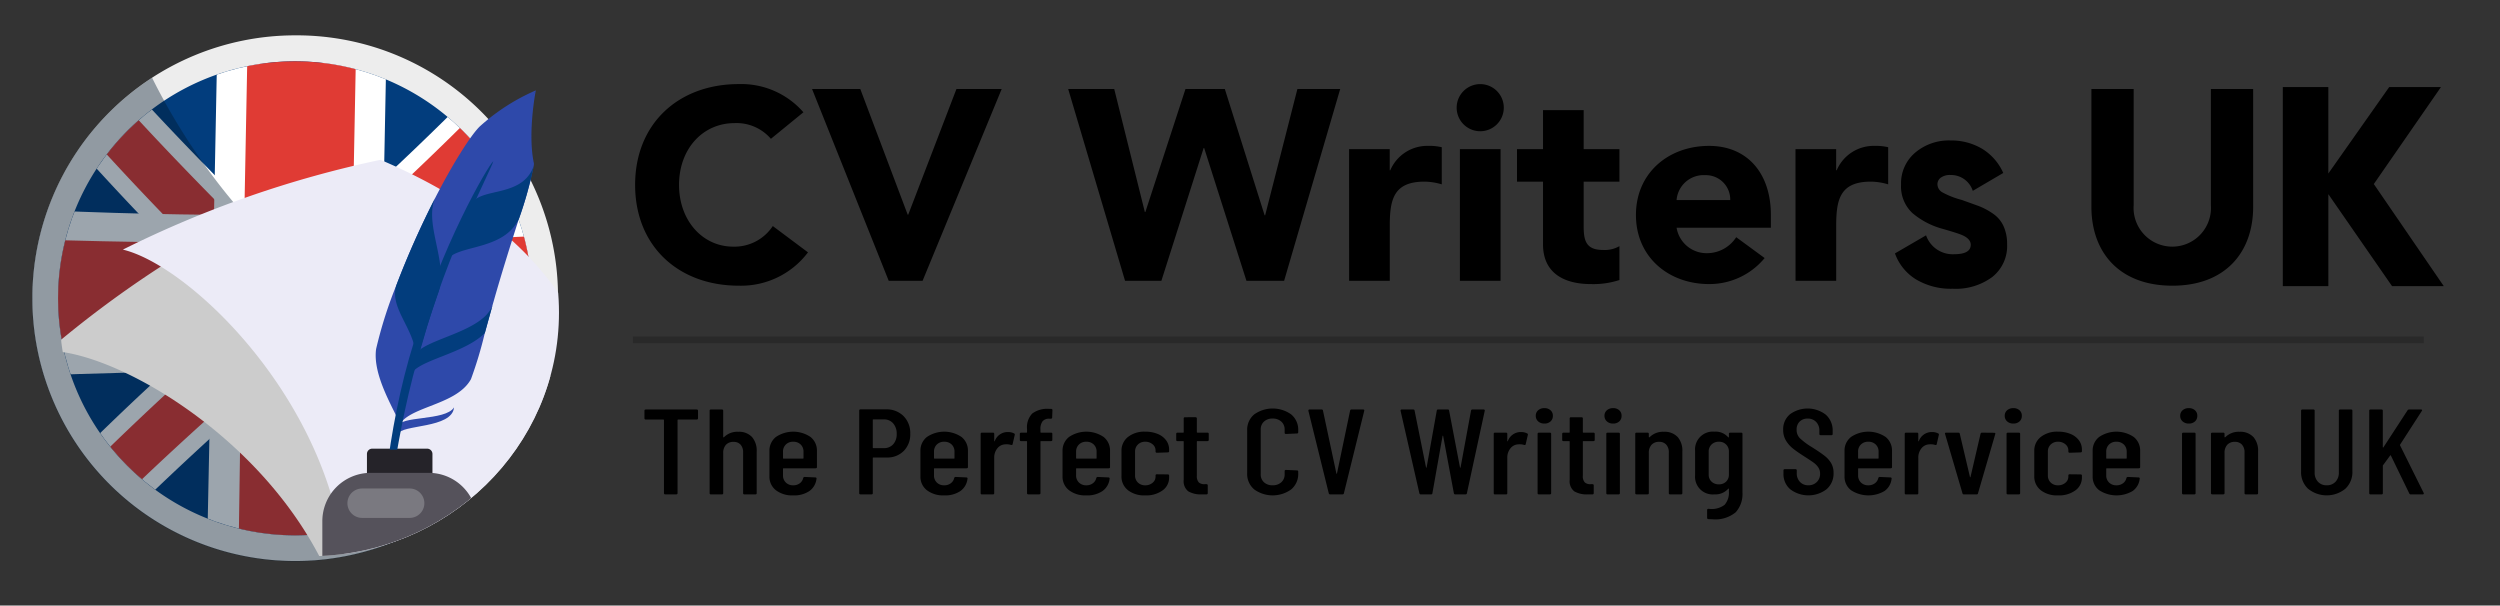 <svg xmlns="http://www.w3.org/2000/svg" xmlns:xlink="http://www.w3.org/1999/xlink" width="289" height="70" viewBox="0 0 289 70">
  <rect x="0" y="0" width="289" height="70" fill="#333333" stroke="none"/>
  <defs>
    <clipPath id="clip-path">
      <rect id="Rectangle_953" data-name="Rectangle 953" width="288.652" height="77.494" fill="none"/>
    </clipPath>
    <clipPath id="clip-path-3">
      <path id="Path_24966" data-name="Path 24966" d="M8.214,31.924a27.4,27.4,0,1,0,27.4-27.4,27.4,27.4,0,0,0-27.4,27.4" transform="translate(-8.214 -4.527)" fill="none"/>
    </clipPath>
    <clipPath id="clip-path-5">
      <rect id="Rectangle_947" data-name="Rectangle 947" width="59.507" height="55.893" fill="none"/>
    </clipPath>
    <clipPath id="clip-path-6">
      <path id="Path_24973" data-name="Path 24973" d="M8.32,33.256c0,15.555,12.925,28.166,28.87,28.166s28.869-12.61,28.869-28.166S53.133,5.09,37.19,5.09,8.32,17.7,8.32,33.256" transform="translate(-8.32 -5.09)" fill="none"/>
    </clipPath>
    <clipPath id="clip-path-7">
      <rect id="Rectangle_949" data-name="Rectangle 949" width="24.222" height="51.984" fill="none"/>
    </clipPath>
    <clipPath id="clip-path-9">
      <rect id="Rectangle_951" data-name="Rectangle 951" width="207.027" height="0.783" fill="none"/>
    </clipPath>
    <clipPath id="clip-Artboard_18">
      <rect width="289" height="70"/>
    </clipPath>
  </defs>
  <g id="Artboard_18" data-name="Artboard – 18" clip-path="url(#clip-Artboard_18)">
    <g id="Group_2516" data-name="Group 2516" transform="translate(-6.148 0)">
      <g id="Group_2515" data-name="Group 2515" clip-path="url(#clip-path)">
        <g id="Group_2498" data-name="Group 2498" transform="translate(0 0)">
          <g id="Group_2497" data-name="Group 2497" clip-path="url(#clip-path)">
            <path id="Path_24951" data-name="Path 24951" d="M66.513,12.536a5.232,5.232,0,0,0-4.2-1.816c-3.7,0-6.419,3.006-6.419,7.141S58.62,25,62.16,25a5.3,5.3,0,0,0,4.572-2.381L70.8,25.66a9.675,9.675,0,0,1-8.018,3.852c-6.922,0-11.965-4.541-11.965-11.651S55.864,6.209,62.786,6.209a9.524,9.524,0,0,1,7.486,3.258Z" transform="translate(28.751 3.512)"/>
            <path id="Path_24952" data-name="Path 24952" d="M63.881,6.569h5.576L74.938,21.1H75L80.575,6.569h5.231L76.66,28.745H72.745Z" transform="translate(36.139 3.716)"/>
            <path id="Path_24953" data-name="Path 24953" d="M82.791,6.569h5.323l3.54,14.22h.063l4.636-14.22H100.9l4.6,14.6h.063l3.728-14.6h4.948l-6.484,22.175H103.4L98.514,13.4h-.063L93.567,28.745h-4.2Z" transform="translate(46.837 3.716)"/>
            <path id="Path_24954" data-name="Path 24954" d="M103.531,11.146h4.7V13.59h.063a4.652,4.652,0,0,1,4.386-2.82,6.168,6.168,0,0,1,1.566.157v4.292a7.18,7.18,0,0,0-2-.315c-3.571,0-4.01,2.068-4.01,5.106v6.358h-4.7Z" transform="translate(58.57 6.093)"/>
            <path id="Path_24955" data-name="Path 24955" d="M114.2,6.21a2.724,2.724,0,1,1-2.724,2.724A2.725,2.725,0,0,1,114.2,6.21m-2.349,7.515h4.7V28.947h-4.7Z" transform="translate(63.062 3.513)"/>
            <path id="Path_24956" data-name="Path 24956" d="M127.77,16.4h-4.135v5.075c0,1.628.188,2.82,2.223,2.82a3.382,3.382,0,0,0,1.912-.44v3.916a9.73,9.73,0,0,1-3.29.47c-3.131,0-5.544-1.284-5.544-4.6V16.4H115.93V12.641h3.006V8.13h4.7v4.511h4.135Z" transform="translate(65.584 4.599)"/>
            <path id="Path_24957" data-name="Path 24957" d="M139.588,23.737a8.271,8.271,0,0,1-6.421,3.008c-4.7,0-8.456-3.133-8.456-7.987s3.759-7.987,8.456-7.987c4.386,0,7.143,3.131,7.143,7.987V20.23h-10.9a3.511,3.511,0,0,0,3.54,2.944,4.008,4.008,0,0,0,3.351-1.848Zm-3.977-6.7a2.815,2.815,0,0,0-2.883-2.881,3.134,3.134,0,0,0-3.319,2.881Z" transform="translate(70.552 6.093)"/>
            <path id="Path_24958" data-name="Path 24958" d="M136.491,11.146h4.7V13.59h.063a4.652,4.652,0,0,1,4.386-2.82,6.169,6.169,0,0,1,1.566.157v4.292a7.18,7.18,0,0,0-2-.315c-3.571,0-4.01,2.068-4.01,5.106v6.358h-4.7Z" transform="translate(77.216 6.093)"/>
            <path id="Path_24959" data-name="Path 24959" d="M177.037,20.195c0,5.23-3.194,9.114-9.333,9.114-6.171,0-9.365-3.885-9.365-9.114V6.57h4.885V20.007a4.474,4.474,0,1,0,8.926,0V6.57h4.887Z" transform="translate(89.576 3.717)"/>
            <path id="Path_24960" data-name="Path 24960" d="M67.091,33.008a30.384,30.384,0,1,1-30.4-30.4,30.209,30.209,0,0,1,30.4,30.4" transform="translate(3.563 1.478)" fill="#ededed"/>
            <path id="Path_24961" data-name="Path 24961" d="M63.009,31.925a27.4,27.4,0,1,1-27.4-27.4,27.4,27.4,0,0,1,27.4,27.4" transform="translate(4.647 2.561)" fill="#023d7d"/>
          </g>
        </g>
        <g id="Group_2500" data-name="Group 2500" transform="translate(12.861 7.088)">
          <g id="Group_2499" data-name="Group 2499" clip-path="url(#clip-path-3)">
            <path id="Path_24962" data-name="Path 24962" d="M3.909,60.67A328.589,328.589,0,0,1,30.988,34.652c-8.316-8.3-16.62-16.789-24.865-26.769,2.4-1.9,4.805-3.762,7.215-5.613,8.239,9.6,16.522,17.882,24.8,26.107a335.42,335.42,0,0,0,26.99-25.85c2.209,1.965,4.415,3.96,6.614,6.012A304.516,304.516,0,0,1,44.695,34.9a342.6,342.6,0,0,1,24.84,27.111c-2.4,1.9-4.8,3.759-7.205,5.6-8.228-9.8-16.506-18.189-24.784-26.434A366.73,366.73,0,0,0,10.534,66.673c-2.212-1.967-4.42-3.96-6.625-6" transform="translate(-10.649 -5.804)" fill="#fff"/>
            <path id="Path_24963" data-name="Path 24963" d="M65.611,60.542C57.373,50.6,49.076,42.134,40.768,33.848A332.222,332.222,0,0,0,67.824,7.9Q65.91,6.123,63.991,4.4A354.115,354.115,0,0,1,36.971,30.07C28.684,21.831,20.395,13.58,12.148,4.04q-2.093,1.63-4.18,3.279C16.219,17.065,24.522,25.432,32.831,33.7A363.708,363.708,0,0,0,5.749,59.338q1.919,1.766,3.839,3.5c8.967-9.466,18-17.428,27.04-25.354,8.287,8.251,16.573,16.6,24.809,26.332q2.088-1.623,4.174-3.271" transform="translate(-9.609 -4.803)" fill="#e03b34"/>
            <path id="Path_24964" data-name="Path 24964" d="M30.514,40.344C20.282,40.5,10.077,40.838,0,41.358q.146-10.122.293-20.2c10.105.675,20.336,1.06,30.591,1.149.116-5.6.23-11.964.344-17.56q9.784.308,19.567-.282c-.114,5.632-.229,12.02-.343,17.644,8.363-.24,18.684-.647,26.941-1.289-.1,6.67-2.181,13.293-2.278,19.936-8.284-.283-16.647-.454-25.033-.506q-.218,10.684-.435,21.349-9.777-.458-19.567-.023.216-10.625.434-21.233" transform="translate(-12.861 -4.562)" fill="#fff"/>
            <path id="Path_24965" data-name="Path 24965" d="M33.5,38.164c-10.877.094-21.735.293-32.457.6q.094-6.428.188-12.839c10.741.47,21.616.708,32.508.708.114-5.58.348-18.526.463-24.1,4.184.056,8.364.365,12.545.2-.114,5.6-.341,18.2-.456,23.79,10.279-.172,20.53-.561,30.654-1.168q-.094,6.491-.188,12.967c-10.141-.164-20.409-.243-30.7-.229-.146,7.082-.29,20.827-.435,27.9q-6.275-.169-12.552-.013c.146-7.054.29-20.771.435-27.818" transform="translate(-12.271 -5.655)" fill="#e03b34"/>
          </g>
        </g>
        <g id="Group_2505" data-name="Group 2505" transform="translate(0 0)">
          <g id="Group_2504" data-name="Group 2504" clip-path="url(#clip-path)">
            <g id="Group_2503" data-name="Group 2503" transform="translate(9.863 8.989)" opacity="0.39" style="mix-blend-mode: soft-light;isolation: isolate">
              <g id="Group_2502" data-name="Group 2502">
                <g id="Group_2501" data-name="Group 2501" clip-path="url(#clip-path-5)">
                  <path id="Path_24967" data-name="Path 24967" d="M65.807,39.992A30.4,30.4,0,1,1,20.165,5.742c4.431,8.932,18.393,31.93,45.642,34.25" transform="translate(-6.299 -5.741)" fill="#00182d"/>
                </g>
              </g>
            </g>
          </g>
        </g>
        <g id="Group_2507" data-name="Group 2507" transform="translate(13.027 7.97)">
          <g id="Group_2506" data-name="Group 2506" clip-path="url(#clip-path-6)">
            <path id="Path_24968" data-name="Path 24968" d="M7.453,32.142c9.241-.069,33.375,14.683,35.348,36.928.822-.205,30-14.986,30-14.986C67.157,34.742,61.065,19.315,33.828,14.892A123.554,123.554,0,0,0,7.453,32.142" transform="translate(-8.81 0.455)" fill="#ccc"/>
            <path id="Path_24969" data-name="Path 24969" d="M13,22.181c8.983,2.159,28.817,22.288,25.327,44.346.847,0,32.75-7.313,32.75-7.313C70.3,39.088,68.133,22.651,42.78,11.8A123.844,123.844,0,0,0,13,22.181" transform="translate(-5.674 -1.296)" fill="#ecebf7"/>
            <path id="Path_24970" data-name="Path 24970" d="M38.591,37.729H31.019V33.738a.615.615,0,0,1,.614-.614h6.343a.615.615,0,0,1,.615.614Z" transform="translate(4.521 10.77)" fill="#252329"/>
            <path id="Path_24971" data-name="Path 24971" d="M44.092,46H29.245a1.521,1.521,0,0,1-1.52-1.522V40.5a5.59,5.59,0,0,1,5.59-5.591h6.708A5.592,5.592,0,0,1,45.613,40.5v3.977A1.522,1.522,0,0,1,44.092,46" transform="translate(2.658 11.782)" fill="#55525b"/>
            <path id="Path_24972" data-name="Path 24972" d="M36.772,39.467H31.278a1.7,1.7,0,1,1,0-3.4h5.494a1.7,1.7,0,0,1,0,3.4" transform="translate(3.705 12.433)" fill="#7a7980"/>
          </g>
        </g>
        <g id="Group_2509" data-name="Group 2509" transform="translate(44.607 0)">
          <g id="Group_2508" data-name="Group 2508" clip-path="url(#clip-path-7)">
            <path id="Path_24974" data-name="Path 24974" d="M50.185,6.672C43.3,18.95,37.7,31.559,34.535,45.339c-.806-1.9-3.26-5.767-2.818-8.785a49.536,49.536,0,0,1,2.349-7.386,101.609,101.609,0,0,1,4.5-10.1c2.065-4.033,4.159-7.3,5.148-8.24a23.59,23.59,0,0,1,6.47-4.155" transform="translate(-26.694 3.774)" fill="#2e49aa"/>
            <path id="Path_24975" data-name="Path 24975" d="M33.365,32.311c0-1.3,5.446-.626,6.429-2.234-.215,2.485-6.1,1.948-6.49,3.092Z" transform="translate(-25.767 17.015)" fill="#2e49aa"/>
            <path id="Path_24976" data-name="Path 24976" d="M41.764,40.033C40,43.3,33.819,43.171,33.3,45.873a106.53,106.53,0,0,1,15.953-39.2c-.014,0-.971,4.951-.227,8.427a1.091,1.091,0,0,1-.028.324l0,.009a45.425,45.425,0,0,1-1.7,6.077l0,0c-.941,2.917-2.023,6.36-2.915,9.515-.05.171-.1.34-.146.51-.318,1.121-.614,2.2-.886,3.193a46.248,46.248,0,0,1-1.589,5.3" transform="translate(-25.767 3.774)" fill="#2e49aa"/>
            <path id="Path_24977" data-name="Path 24977" d="M38.1,25.582q-1.477,4.232-2.7,8.55c.78-3.8-3.13-6.448-2.145-9.441a102.2,102.2,0,0,1,4.5-10.1C36.38,17.6,39.3,22.136,38.1,25.582" transform="translate(-25.885 8.253)" fill="#023d7d"/>
            <path id="Path_24978" data-name="Path 24978" d="M45.246,18.346l0,0c-1.793,3.75-7.069,2.961-8.306,4.758q1.32-3.321,2.864-6.554c1.129-1.835,5.843-.637,7.144-4.293,0,0,0,0,0,.008a44.645,44.645,0,0,1-1.7,6.077" transform="translate(-23.711 6.937)" fill="#023d7d"/>
            <path id="Path_24979" data-name="Path 24979" d="M42.794,25.747c-2.41,2.4-7.681,3.1-8.5,4.738q.148-.848.312-1.694c.025-.135.052-.271.078-.406a.772.772,0,0,1,.074-.149c1.04-1.837,7.721-2.557,8.925-5.684-.316,1.123-.614,2.2-.885,3.194" transform="translate(-25.208 12.759)" fill="#023d7d"/>
            <path id="Path_24980" data-name="Path 24980" d="M44.978,11.906c-.595.481-6.2,10.127-9.147,20.823C32.5,43.3,31.825,54.924,32.283,56.506c.307-1.915,1.284-13.216,4.5-23.589,2.857-10.484,7.954-20.04,8.2-21.01" transform="translate(-26.417 6.735)" fill="#023d7d"/>
          </g>
        </g>
        <g id="Group_2514" data-name="Group 2514" transform="translate(0 0)">
          <g id="Group_2513" data-name="Group 2513" clip-path="url(#clip-path)">
            <path id="Path_24981" data-name="Path 24981" d="M57.7,30.372v.883c0,.094-.055.141-.163.141H55.4q-.066,0-.066.056v8.456c0,.092-.055.139-.163.139H53.926c-.11,0-.163-.047-.163-.139V31.453c0-.038-.023-.056-.067-.056H51.67c-.11,0-.163-.047-.163-.141v-.883c0-.094.053-.139.163-.139h5.868c.108,0,.163.045.163.139" transform="translate(29.139 17.103)"/>
            <path id="Path_24982" data-name="Path 24982" d="M61.213,33.409a2.408,2.408,0,0,1,.548,1.689v4.81c0,.094-.055.141-.163.141H60.355c-.108,0-.163-.047-.163-.141v-4.7A1.311,1.311,0,0,0,59.9,34.3a1.05,1.05,0,0,0-.817-.321,1.132,1.132,0,0,0-.883.343,1.365,1.365,0,0,0-.31.947v4.641q0,.141-.164.141H56.482c-.108,0-.163-.047-.163-.141V30.373c0-.094.055-.141.163-.141h1.242q.164,0,.164.141v3.042c0,.02.011.031.033.036a.077.077,0,0,0,.066-.022,2.167,2.167,0,0,1,1.65-.617,2.033,2.033,0,0,1,1.577.6" transform="translate(31.861 17.103)"/>
            <path id="Path_24983" data-name="Path 24983" d="M66.063,36.106H62.37c-.044,0-.066.02-.066.058v.756a1.111,1.111,0,0,0,.327.827,1.152,1.152,0,0,0,.849.323,1.217,1.217,0,0,0,.769-.238,1.021,1.021,0,0,0,.393-.617.178.178,0,0,1,.178-.111l1.21.055a.161.161,0,0,1,.122.042.093.093,0,0,1,.025.1,2,2,0,0,1-.809,1.423,3.117,3.117,0,0,1-1.888.512,3.084,3.084,0,0,1-2-.6,1.969,1.969,0,0,1-.744-1.613V34.1a1.994,1.994,0,0,1,.744-1.613,3.569,3.569,0,0,1,4.011,0,2,2,0,0,1,.736,1.613v1.865c0,.094-.053.139-.163.139m-3.432-2.748a1.114,1.114,0,0,0-.327.827v.744q0,.056.066.056h2.239c.044,0,.064-.019.064-.056v-.744a1.112,1.112,0,0,0-.326-.827,1.183,1.183,0,0,0-.867-.323,1.159,1.159,0,0,0-.849.323" transform="translate(34.359 18.031)"/>
            <path id="Path_24984" data-name="Path 24984" d="M72.487,31a2.76,2.76,0,0,1,.777,2.04,2.7,2.7,0,0,1-.752,1.992,2.66,2.66,0,0,1-1.978.758H69c-.044,0-.066.017-.066.055v4.068c0,.094-.055.139-.164.139H67.527c-.11,0-.163-.045-.163-.139V30.363c0-.092.053-.139.163-.139h2.926A2.749,2.749,0,0,1,72.487,31m-1.2,3.268a1.7,1.7,0,0,0,.409-1.2,1.775,1.775,0,0,0-.409-1.228,1.378,1.378,0,0,0-1.079-.456H69q-.066,0-.066.056v3.211q0,.056.066.056h1.209a1.4,1.4,0,0,0,1.079-.442" transform="translate(38.109 17.098)"/>
            <path id="Path_24985" data-name="Path 24985" d="M77.211,36.106H73.518c-.044,0-.066.02-.066.058v.756a1.111,1.111,0,0,0,.327.827,1.152,1.152,0,0,0,.849.323,1.217,1.217,0,0,0,.769-.238,1.021,1.021,0,0,0,.393-.617.178.178,0,0,1,.178-.111l1.21.055a.161.161,0,0,1,.122.042.093.093,0,0,1,.025.1,2,2,0,0,1-.809,1.423,3.117,3.117,0,0,1-1.888.512,3.084,3.084,0,0,1-2-.6,1.969,1.969,0,0,1-.744-1.613V34.1a1.994,1.994,0,0,1,.744-1.613,3.569,3.569,0,0,1,4.011,0,2,2,0,0,1,.736,1.613v1.865c0,.094-.053.139-.163.139m-3.432-2.748a1.114,1.114,0,0,0-.327.827v.744q0,.056.066.056h2.239c.044,0,.064-.019.064-.056v-.744a1.112,1.112,0,0,0-.326-.827,1.183,1.183,0,0,0-.867-.323,1.158,1.158,0,0,0-.849.323" transform="translate(40.666 18.031)"/>
            <path id="Path_24986" data-name="Path 24986" d="M80.188,32.053a.143.143,0,0,1,.081.182L80.024,33.3c-.011.085-.075.113-.2.085a1.555,1.555,0,0,0-.49-.07,1.7,1.7,0,0,0-.261.014,1.2,1.2,0,0,0-.841.49,1.672,1.672,0,0,0-.335,1.052v4.1c0,.092-.056.139-.164.139H76.493c-.108,0-.163-.047-.163-.139V32.109c0-.094.055-.141.163-.141h1.243c.108,0,.164.047.164.141v.813c0,.028.008.044.023.049s.03-.006.041-.034a1.582,1.582,0,0,1,1.52-1.038,1.489,1.489,0,0,1,.7.155" transform="translate(43.182 18.045)"/>
            <path id="Path_24987" data-name="Path 24987" d="M81.608,32.88q0,.056.066.056h1.143c.11,0,.163.047.163.139v.7c0,.094-.053.141-.163.141H81.674q-.066,0-.066.056v5.959q0,.141-.164.141H80.218c-.108,0-.163-.047-.163-.141V33.974c0-.038-.022-.056-.064-.056h-.606c-.108,0-.163-.047-.163-.141v-.7c0-.092.055-.139.163-.139h.606c.042,0,.064-.019.064-.056v-.365a2.3,2.3,0,0,1,.6-1.788,2.918,2.918,0,0,1,1.962-.54h.213c.108,0,.163.049.163.141l-.033.856c0,.092-.055.139-.163.139h-.164a.951.951,0,0,0-.783.3,1.461,1.461,0,0,0-.246.933Z" transform="translate(44.818 17.077)"/>
            <path id="Path_24988" data-name="Path 24988" d="M87.7,36.106H84.009c-.044,0-.066.02-.066.058v.756a1.106,1.106,0,0,0,.329.827,1.152,1.152,0,0,0,.849.323,1.212,1.212,0,0,0,.767-.238,1.021,1.021,0,0,0,.393-.617.179.179,0,0,1,.18-.111l1.21.055a.159.159,0,0,1,.121.042.094.094,0,0,1,.027.1,2,2,0,0,1-.811,1.423,3.115,3.115,0,0,1-1.887.512,3.078,3.078,0,0,1-2-.6,1.97,1.97,0,0,1-.745-1.613V34.1a2,2,0,0,1,.745-1.613,3.569,3.569,0,0,1,4.011,0,2,2,0,0,1,.736,1.613v1.865c0,.094-.055.139-.164.139m-3.431-2.748a1.109,1.109,0,0,0-.329.827v.744q0,.056.066.056h2.239c.044,0,.064-.019.064-.056v-.744a1.112,1.112,0,0,0-.326-.827,1.182,1.182,0,0,0-.866-.323,1.159,1.159,0,0,0-.849.323" transform="translate(46.601 18.031)"/>
            <path id="Path_24989" data-name="Path 24989" d="M87.472,38.631A1.988,1.988,0,0,1,86.728,37V34.1a2,2,0,0,1,.744-1.613,3.033,3.033,0,0,1,2-.617,3.661,3.661,0,0,1,1.464.272,2.236,2.236,0,0,1,.963.745,1.76,1.76,0,0,1,.335,1.058v.182c0,.094-.053.139-.161.139l-1.242.042c-.111,0-.164-.047-.164-.139v-.141a.9.9,0,0,0-.344-.7,1.262,1.262,0,0,0-.85-.294,1.159,1.159,0,0,0-.849.323,1.111,1.111,0,0,0-.327.828V36.92a1.111,1.111,0,0,0,.327.828,1.159,1.159,0,0,0,.849.323,1.262,1.262,0,0,0,.85-.294.9.9,0,0,0,.344-.7v-.139c0-.1.053-.141.164-.141l1.242.013c.108,0,.161.049.161.141v.211a1.8,1.8,0,0,1-.752,1.494,3.206,3.206,0,0,1-2.01.581,3.081,3.081,0,0,1-2-.6" transform="translate(49.064 18.031)"/>
            <path id="Path_24990" data-name="Path 24990" d="M94.364,33.569H93.22q-.066,0-.066.056v3.939a1.055,1.055,0,0,0,.229.778.965.965,0,0,0,.72.2h.146c.108,0,.164.047.164.141v.9c0,.094-.056.141-.164.141h-.506a2.9,2.9,0,0,1-1.578-.351,1.483,1.483,0,0,1-.531-1.332V33.625c0-.038-.02-.056-.066-.056h-.636c-.111,0-.164-.047-.164-.141v-.7c0-.092.053-.139.164-.139h.636c.045,0,.066-.019.066-.056V30.946c0-.094.053-.141.164-.141H92.99q.164,0,.164.141V32.53q0,.056.066.056h1.145c.108,0,.163.047.163.139v.7c0,.094-.055.141-.163.141" transform="translate(51.35 17.427)"/>
            <path id="Path_24991" data-name="Path 24991" d="M96.816,39.507a2.312,2.312,0,0,1-.809-1.844V32.686a2.293,2.293,0,0,1,.809-1.838,3.678,3.678,0,0,1,4.282,0,2.29,2.29,0,0,1,.811,1.838v.224c0,.094-.055.139-.164.139l-1.242.056c-.111,0-.164-.047-.164-.139V32.6a1.19,1.19,0,0,0-.385-.925,1.427,1.427,0,0,0-1.005-.351,1.4,1.4,0,0,0-1,.351,1.2,1.2,0,0,0-.376.925v5.161a1.2,1.2,0,0,0,.376.925,1.4,1.4,0,0,0,1,.351,1.427,1.427,0,0,0,1.005-.351,1.19,1.19,0,0,0,.385-.925V37.4c0-.094.053-.139.164-.139l1.242.055q.164,0,.164.141v.21a2.309,2.309,0,0,1-.811,1.844,3.651,3.651,0,0,1-4.282,0" transform="translate(54.314 17.062)"/>
            <path id="Path_24992" data-name="Path 24992" d="M102.882,39.922l-2.355-9.535v-.028c0-.085.05-.127.149-.127h1.356c.108,0,.169.042.18.127l1.552,7.277c.011.019.022.028.034.028s.022-.009.033-.028l1.519-7.277a.165.165,0,0,1,.18-.127h1.307c.121,0,.169.052.147.155l-2.353,9.535c-.011.085-.072.127-.18.127h-1.389a.164.164,0,0,1-.18-.127" transform="translate(56.871 17.103)"/>
            <path id="Path_24993" data-name="Path 24993" d="M109.508,39.922l-2.175-9.535v-.028c0-.085.05-.127.149-.127h1.292q.162,0,.178.127l1.325,6.576q.014.028.033.028t.033-.028l1.176-6.576q.016-.127.164-.127h1.1c.1,0,.15.042.161.127l1.259,6.576c.011.019.023.028.033.028s.022-.009.033-.028l1.21-6.576a.153.153,0,0,1,.163-.127h1.274a.169.169,0,0,1,.124.042.12.12,0,0,1,.023.113L115,39.922c-.011.085-.072.127-.18.127h-1.16a.154.154,0,0,1-.164-.127l-1.242-6.632a.045.045,0,0,0-.041-.028c-.016,0-.025.008-.025.028l-1.176,6.632q-.016.127-.164.127h-1.16a.164.164,0,0,1-.18-.127" transform="translate(60.721 17.103)"/>
            <path id="Path_24994" data-name="Path 24994" d="M118.07,32.053a.141.141,0,0,1,.081.182l-.244,1.066c-.013.085-.077.113-.2.085a1.572,1.572,0,0,0-.492-.07,1.685,1.685,0,0,0-.26.014,1.2,1.2,0,0,0-.842.49,1.672,1.672,0,0,0-.335,1.052v4.1c0,.092-.055.139-.163.139h-1.242c-.111,0-.164-.047-.164-.139V32.109c0-.094.053-.141.164-.141h1.242c.108,0,.163.047.163.141v.813c0,.028.008.044.023.049s.031-.006.042-.034a1.582,1.582,0,0,1,1.52-1.038,1.482,1.482,0,0,1,.7.155" transform="translate(64.614 18.045)"/>
            <path id="Path_24995" data-name="Path 24995" d="M117.592,31.664a.835.835,0,0,1-.277-.645.813.813,0,0,1,.277-.639,1.04,1.04,0,0,1,.719-.246,1.012,1.012,0,0,1,.711.246.822.822,0,0,1,.269.639.836.836,0,0,1-.269.651,1.012,1.012,0,0,1-.711.246,1.029,1.029,0,0,1-.719-.252m-.066,8.3V33.107c0-.092.053-.139.164-.139h1.242c.108,0,.163.047.163.139v6.858c0,.094-.055.139-.163.139h-1.242c-.111,0-.164-.045-.164-.139" transform="translate(66.368 17.047)"/>
            <path id="Path_24996" data-name="Path 24996" d="M122.861,33.569h-1.145c-.042,0-.064.019-.064.056v3.939a1.048,1.048,0,0,0,.229.778.965.965,0,0,0,.72.2h.146q.164,0,.164.141v.9q0,.141-.164.141h-.506a2.879,2.879,0,0,1-1.577-.351,1.48,1.48,0,0,1-.532-1.332V33.625q0-.056-.066-.056h-.637c-.11,0-.163-.047-.163-.141v-.7c0-.092.053-.139.163-.139h.637q.066,0,.066-.056V30.946c0-.094.055-.141.163-.141h1.195c.108,0,.163.047.163.141V32.53c0,.038.022.056.064.056h1.145c.108,0,.164.047.164.139v.7c0,.094-.056.141-.164.141" transform="translate(67.472 17.427)"/>
            <path id="Path_24997" data-name="Path 24997" d="M122.665,31.664a.835.835,0,0,1-.277-.645.813.813,0,0,1,.277-.639,1.04,1.04,0,0,1,.719-.246,1.012,1.012,0,0,1,.711.246.822.822,0,0,1,.269.639.835.835,0,0,1-.269.651,1.012,1.012,0,0,1-.711.246,1.029,1.029,0,0,1-.719-.252m-.066,8.3V33.107c0-.092.053-.139.164-.139h1.242c.108,0,.163.047.163.139v6.858c0,.094-.055.139-.163.139h-1.242c-.111,0-.164-.045-.164-.139" transform="translate(69.238 17.047)"/>
            <path id="Path_24998" data-name="Path 24998" d="M129.558,32.477a2.407,2.407,0,0,1,.546,1.689v4.81c0,.094-.055.141-.163.141H128.7c-.108,0-.161-.047-.161-.141v-4.7a1.3,1.3,0,0,0-.3-.913,1.049,1.049,0,0,0-.816-.321,1.129,1.129,0,0,0-.883.343,1.358,1.358,0,0,0-.312.947v4.641c0,.094-.053.141-.163.141h-1.242c-.111,0-.164-.047-.164-.141V32.118c0-.092.053-.139.164-.139h1.242c.11,0,.163.047.163.139v.365c0,.02.011.031.034.036a.074.074,0,0,0,.064-.022,2.173,2.173,0,0,1,1.652-.617,2.033,2.033,0,0,1,1.577.6" transform="translate(70.524 18.035)"/>
            <path id="Path_24999" data-name="Path 24999" d="M133.147,31.984h1.243c.108,0,.164.047.164.141v6.787a3.142,3.142,0,0,1-.784,2.278,3.686,3.686,0,0,1-2.7.806l-.44-.014c-.11-.009-.163-.061-.163-.155v-.9c0-.092.058-.139.18-.139a2.493,2.493,0,0,0,1.838-.456,2.117,2.117,0,0,0,.5-1.55v-.294c0-.019-.008-.031-.023-.034a.068.068,0,0,0-.059.02,1.971,1.971,0,0,1-1.585.645,2.042,2.042,0,0,1-2.239-2.215V34.1a2.055,2.055,0,0,1,2.239-2.23,1.917,1.917,0,0,1,1.585.647c.023.017.042.022.059.013a.045.045,0,0,0,.023-.042v-.363c0-.094.055-.141.163-.141m-.482,5.659a1.1,1.1,0,0,0,.319-.82V34.185a1.1,1.1,0,0,0-1.16-1.149,1.154,1.154,0,0,0-.85.323,1.11,1.11,0,0,0-.326.827v2.637a1.088,1.088,0,0,0,.326.82,1.175,1.175,0,0,0,.85.316,1.142,1.142,0,0,0,.841-.316" transform="translate(73.023 18.03)"/>
            <path id="Path_25000" data-name="Path 25000" d="M136.409,39.507a2.3,2.3,0,0,1-.794-1.816v-.379c0-.092.055-.139.163-.139h1.21c.108,0,.164.047.164.139v.308a1.408,1.408,0,0,0,.376,1.032,1.286,1.286,0,0,0,.964.385,1.34,1.34,0,0,0,.972-.373,1.3,1.3,0,0,0,.384-.974,1.257,1.257,0,0,0-.205-.716,2.224,2.224,0,0,0-.539-.554q-.336-.244-1.087-.722-.834-.533-1.309-.911a3.5,3.5,0,0,1-.8-.911,2.329,2.329,0,0,1-.327-1.248,2.238,2.238,0,0,1,.786-1.8,3.45,3.45,0,0,1,4.143.049,2.416,2.416,0,0,1,.792,1.88v.349c0,.094-.055.141-.163.141h-1.21c-.108,0-.164-.047-.164-.141v-.379a1.391,1.391,0,0,0-.376-1.016,1.307,1.307,0,0,0-.98-.385,1.263,1.263,0,0,0-.922.343,1.277,1.277,0,0,0-.352.961,1.34,1.34,0,0,0,.359.946,7.764,7.764,0,0,0,1.375,1.032q1,.629,1.5,1.022a3.074,3.074,0,0,1,.767.863,2.2,2.2,0,0,1,.269,1.115,2.381,2.381,0,0,1-.809,1.887,3.471,3.471,0,0,1-4.182.014" transform="translate(76.702 17.062)"/>
            <path id="Path_25001" data-name="Path 25001" d="M145.44,36.106h-3.692c-.045,0-.066.02-.066.058v.756a1.11,1.11,0,0,0,.326.827,1.154,1.154,0,0,0,.85.323,1.215,1.215,0,0,0,.767-.238,1.014,1.014,0,0,0,.393-.617.182.182,0,0,1,.18-.111l1.21.055a.165.165,0,0,1,.122.042.1.1,0,0,1,.023.1,1.992,1.992,0,0,1-.809,1.423,3.675,3.675,0,0,1-3.888-.091,1.966,1.966,0,0,1-.745-1.613V34.1a1.991,1.991,0,0,1,.745-1.613,3.569,3.569,0,0,1,4.011,0A2.006,2.006,0,0,1,145.6,34.1v1.865c0,.094-.055.139-.164.139m-3.432-2.748a1.112,1.112,0,0,0-.326.827v.744c0,.038.02.056.066.056h2.237c.044,0,.067-.019.067-.056v-.744a1.115,1.115,0,0,0-.329-.827,1.18,1.18,0,0,0-.866-.323,1.16,1.16,0,0,0-.85.323" transform="translate(79.265 18.031)"/>
            <path id="Path_25002" data-name="Path 25002" d="M148.415,32.053a.141.141,0,0,1,.081.182l-.244,1.066c-.013.085-.077.113-.2.085a1.572,1.572,0,0,0-.492-.07,1.685,1.685,0,0,0-.26.014,1.2,1.2,0,0,0-.842.49,1.672,1.672,0,0,0-.335,1.052v4.1c0,.092-.055.139-.163.139h-1.242c-.111,0-.164-.047-.164-.139V32.109c0-.094.053-.141.164-.141h1.242c.108,0,.163.047.163.141v.813c0,.028.008.044.023.049s.031-.006.042-.034a1.582,1.582,0,0,1,1.52-1.038,1.482,1.482,0,0,1,.7.155" transform="translate(81.781 18.045)"/>
            <path id="Path_25003" data-name="Path 25003" d="M149.55,38.954,147.54,32.1l-.016-.056c0-.064.049-.1.146-.1h1.39c.108,0,.168.042.18.127l1.176,4.992q.016.042.033.042t.033-.042l1.16-4.992a.165.165,0,0,1,.18-.127l1.389.014a.161.161,0,0,1,.122.042.09.09,0,0,1,.009.111l-1.995,6.844c-.009.085-.07.127-.178.127H149.73a.164.164,0,0,1-.18-.127" transform="translate(83.458 18.071)"/>
            <path id="Path_25004" data-name="Path 25004" d="M152.216,31.664a.835.835,0,0,1-.277-.645.813.813,0,0,1,.277-.639,1.04,1.04,0,0,1,.719-.246,1.012,1.012,0,0,1,.711.246.822.822,0,0,1,.269.639.836.836,0,0,1-.269.651,1.012,1.012,0,0,1-.711.246,1.029,1.029,0,0,1-.719-.252m-.066,8.3V33.107c0-.092.053-.139.164-.139h1.242c.108,0,.163.047.163.139v6.858c0,.094-.055.139-.163.139h-1.242c-.111,0-.164-.045-.164-.139" transform="translate(85.956 17.047)"/>
            <path id="Path_25005" data-name="Path 25005" d="M154.866,38.631A1.981,1.981,0,0,1,154.121,37V34.1a1.991,1.991,0,0,1,.745-1.613,3.03,3.03,0,0,1,2-.617,3.661,3.661,0,0,1,1.464.272,2.246,2.246,0,0,1,.963.745,1.771,1.771,0,0,1,.335,1.058v.182c0,.094-.055.139-.163.139l-1.243.042c-.108,0-.161-.047-.161-.139v-.141a.9.9,0,0,0-.344-.7,1.262,1.262,0,0,0-.85-.294,1.16,1.16,0,0,0-.85.323,1.116,1.116,0,0,0-.326.828V36.92a1.116,1.116,0,0,0,.326.828,1.16,1.16,0,0,0,.85.323,1.262,1.262,0,0,0,.85-.294.9.9,0,0,0,.344-.7v-.139c0-.1.053-.141.161-.141l1.243.013c.108,0,.163.049.163.141v.211a1.809,1.809,0,0,1-.752,1.494,3.206,3.206,0,0,1-2.01.581,3.078,3.078,0,0,1-2-.6" transform="translate(87.19 18.031)"/>
            <path id="Path_25006" data-name="Path 25006" d="M163.759,36.106h-3.692c-.045,0-.066.02-.066.058v.756a1.11,1.11,0,0,0,.326.827,1.154,1.154,0,0,0,.85.323,1.223,1.223,0,0,0,.769-.238,1.018,1.018,0,0,0,.391-.617.182.182,0,0,1,.18-.111l1.21.055a.165.165,0,0,1,.122.042.1.1,0,0,1,.023.1,1.992,1.992,0,0,1-.809,1.423,3.675,3.675,0,0,1-3.888-.091,1.966,1.966,0,0,1-.745-1.613V34.1a1.991,1.991,0,0,1,.745-1.613,3.569,3.569,0,0,1,4.011,0,2.006,2.006,0,0,1,.736,1.613v1.865c0,.094-.055.139-.164.139m-3.432-2.748a1.112,1.112,0,0,0-.326.827v.744c0,.038.02.056.066.056H162.3c.044,0,.067-.019.067-.056v-.744a1.115,1.115,0,0,0-.329-.827,1.18,1.18,0,0,0-.866-.323,1.16,1.16,0,0,0-.85.323" transform="translate(89.628 18.031)"/>
            <path id="Path_25007" data-name="Path 25007" d="M165.171,31.664a.835.835,0,0,1-.277-.645.813.813,0,0,1,.277-.639,1.04,1.04,0,0,1,.719-.246,1.012,1.012,0,0,1,.711.246.822.822,0,0,1,.269.639.836.836,0,0,1-.269.651,1.012,1.012,0,0,1-.711.246,1.029,1.029,0,0,1-.719-.252m-.066,8.3V33.107c0-.092.053-.139.164-.139h1.242c.108,0,.163.047.163.139v6.858c0,.094-.055.139-.163.139H165.27c-.111,0-.164-.045-.164-.139" transform="translate(93.285 17.047)"/>
            <path id="Path_25008" data-name="Path 25008" d="M172.065,32.477a2.407,2.407,0,0,1,.546,1.689v4.81c0,.094-.055.141-.163.141h-1.243c-.108,0-.161-.047-.161-.141v-4.7a1.3,1.3,0,0,0-.3-.913,1.051,1.051,0,0,0-.816-.321,1.129,1.129,0,0,0-.883.343,1.358,1.358,0,0,0-.312.947v4.641c0,.094-.053.141-.163.141h-1.242c-.111,0-.164-.047-.164-.141V32.118c0-.092.053-.139.164-.139h1.242c.11,0,.163.047.163.139v.365c0,.02.011.031.034.036a.074.074,0,0,0,.064-.022,2.173,2.173,0,0,1,1.652-.617,2.033,2.033,0,0,1,1.577.6" transform="translate(94.572 18.035)"/>
            <path id="Path_25009" data-name="Path 25009" d="M174.628,39.4a2.636,2.636,0,0,1-.809-2.012V30.372c0-.092.053-.139.163-.139h1.243c.11,0,.163.047.163.139v7.152a1.486,1.486,0,0,0,.385,1.066,1.313,1.313,0,0,0,1.005.407,1.341,1.341,0,0,0,1.021-.407,1.486,1.486,0,0,0,.385-1.066V30.372c0-.092.053-.139.161-.139h1.243c.108,0,.163.047.163.139v7.013a2.625,2.625,0,0,1-.817,2.012,3.415,3.415,0,0,1-4.306,0" transform="translate(98.334 17.103)"/>
            <path id="Path_25010" data-name="Path 25010" d="M178.851,39.909V30.372c0-.092.053-.139.163-.139h1.242c.108,0,.164.047.164.139v4.207c0,.028.009.045.031.05s.039-.008.05-.036l2.778-4.263a.254.254,0,0,1,.2-.1h1.34a.154.154,0,0,1,.132.049c.022.033.016.072-.019.119l-2.516,3.9a.113.113,0,0,0,0,.085l2.731,5.5.016.056c0,.074-.05.111-.147.111h-1.356a.179.179,0,0,1-.18-.111l-2.125-4.376c-.011-.047-.039-.052-.081-.014l-.834,1.137c-.011.009-.016.033-.016.069v3.157c0,.094-.056.139-.164.139h-1.242c-.11,0-.163-.045-.163-.139" transform="translate(101.18 17.103)"/>
            <g id="Group_2512" data-name="Group 2512" transform="translate(79.312 38.894)" opacity="0.2">
              <g id="Group_2511" data-name="Group 2511">
                <g id="Group_2510" data-name="Group 2510" clip-path="url(#clip-path-9)">
                  <rect id="Rectangle_950" data-name="Rectangle 950" width="207.028" height="0.783" transform="translate(-0.001 0.001)"/>
                </g>
              </g>
            </g>
            <path id="Path_25011" data-name="Path 25011" d="M150.554,27.512a7.844,7.844,0,0,1-4.321-1.1,5.837,5.837,0,0,1-2.4-2.983l3.595-2.09a3.262,3.262,0,0,0,3.24,2.184q1.928,0,1.927-1.094,0-.721-1.11-1.165c-.315-.128-1-.346-2.062-.653a9.058,9.058,0,0,1-3.57-1.843,4.218,4.218,0,0,1-1.315-3.3,4.638,4.638,0,0,1,1.633-3.687,6.014,6.014,0,0,1,4.076-1.409,6.959,6.959,0,0,1,3.664.963,6.191,6.191,0,0,1,2.441,2.795l-3.523,2.067a2.642,2.642,0,0,0-2.56-1.832,1.81,1.81,0,0,0-1.138.307.953.953,0,0,0-.387.778,1.092,1.092,0,0,0,.573.922,9.654,9.654,0,0,0,2.239.874l1.913.689a7.724,7.724,0,0,1,1.613.842,3.545,3.545,0,0,1,1.293,1.476,4.949,4.949,0,0,1,.423,2.12,4.563,4.563,0,0,1-1.713,3.781,7.083,7.083,0,0,1-4.534,1.362" transform="translate(81.372 5.865)"/>
            <path id="Path_25012" data-name="Path 25012" d="M191.081,29.444H185.1l-7.365-10.633V29.444H172.47V6.428h5.262v9.994l7.036-9.994h5.983l-7.76,11.211Z" transform="translate(97.57 3.636)"/>
          </g>
        </g>
      </g>
    </g>
  </g>
</svg>
